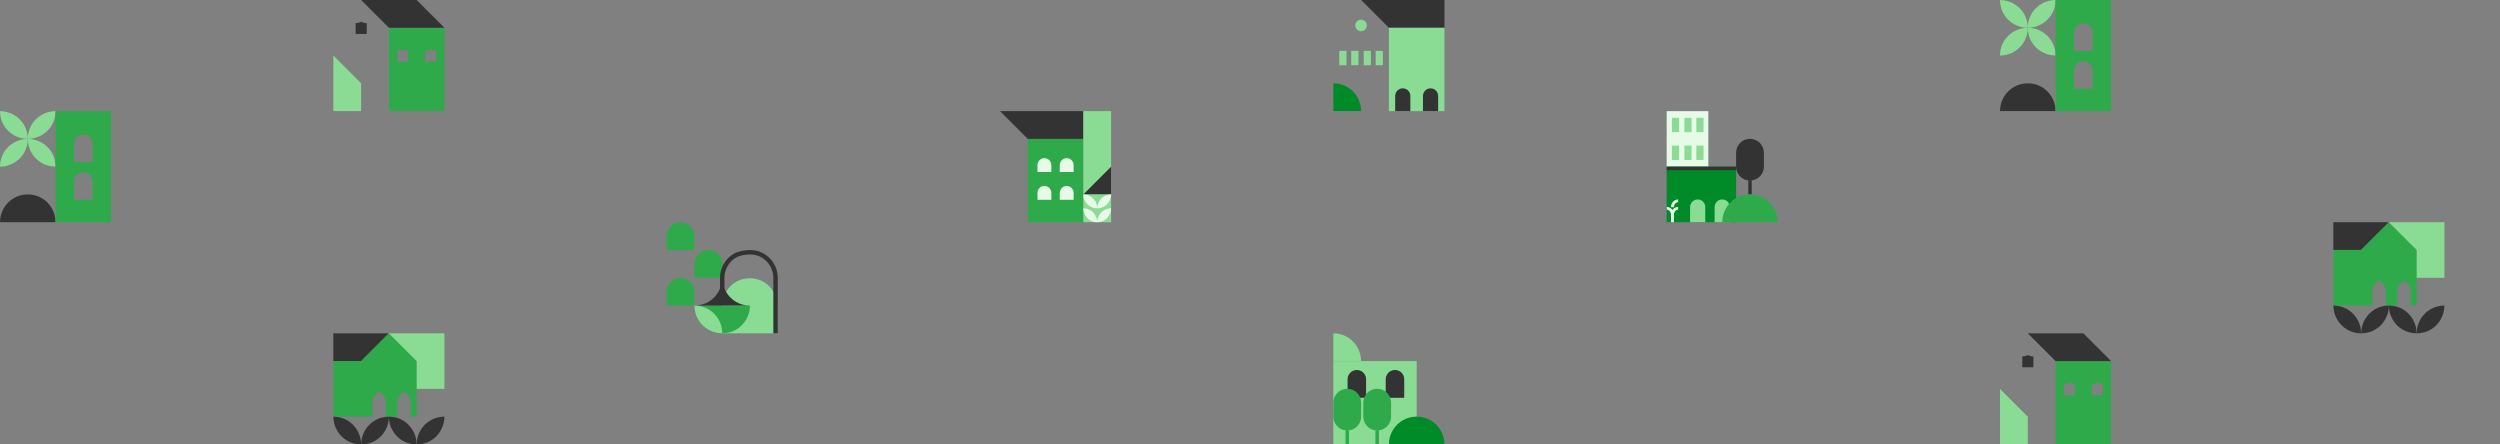 <svg width="1440" height="256" viewBox="0 0 1440 256" fill="none" xmlns="http://www.w3.org/2000/svg">
<rect x="0" y="0" width="1440" height="256" fill="#808080" stroke="none"/>
<g clip-path="url(#clip0_4_8902)">
<path d="M211.24 13.33V19.55H204.84V13.33C206.04 13.33 207.12 13.03 208.04 12.51C208.96 13.03 210.04 13.33 211.24 13.33Z" fill="#333333"/>
<path d="M224 16V64L256 63.97V16H224ZM235.11 35.56H228.72V29.17C229.92 29.17 231 28.86 231.92 28.33C232.84 28.86 233.92 29.17 235.11 29.17V35.56ZM251.27 35.56H244.88V29.17C246.08 29.17 247.16 28.86 248.08 28.33C249 28.86 250.08 29.17 251.27 29.17V35.56Z" fill="#2EAA4A"/>
<path d="M192 31.96L200 39.96L203.33 43.29L208 47.96V63.96H192V31.96Z" fill="#8ADC94"/>
<path d="M256 16H224L216 8L212.67 4.67L208 0H240L244.67 4.67L248 8L256 16Z" fill="#333333"/>
</g>
<g clip-path="url(#clip1_4_8902)">
<path d="M1171.24 205.33V211.55H1164.84V205.33C1166.04 205.33 1167.12 205.03 1168.04 204.51C1168.96 205.03 1170.04 205.33 1171.24 205.33Z" fill="#333333"/>
<path d="M1184 208V256L1216 255.97V208H1184ZM1195.11 227.56H1188.72V221.17C1189.92 221.17 1191 220.86 1191.92 220.33C1192.84 220.86 1193.92 221.17 1195.11 221.17V227.56ZM1211.27 227.56H1204.88V221.17C1206.08 221.17 1207.16 220.86 1208.08 220.33C1209 220.86 1210.08 221.17 1211.27 221.17V227.56Z" fill="#2EAA4A"/>
<path d="M1152 223.96L1160 231.96L1163.33 235.29L1168 239.96V255.96H1152V223.96Z" fill="#8ADC94"/>
<path d="M1216 208H1184L1176 200L1172.67 196.67L1168 192H1200L1204.67 196.67L1208 200L1216 208Z" fill="#333333"/>
</g>
<g clip-path="url(#clip2_4_8902)">
<path d="M256 192H224V224H256V192Z" fill="#8ADC94"/>
<path d="M224 192L216 200L212.67 203.33L208 208H192V192H224Z" fill="#333333"/>
<path d="M223.99 192L219.36 196.62L216.03 199.94L212.7 203.26L208.07 207.88L208.02 207.93L207.97 207.98H192V239.98H214.47V232.33C214.47 230.96 214.84 229.62 215.51 228.45C215.85 227.86 216.26 227.32 216.74 226.83C217.21 226.35 217.76 225.92 218.36 225.58C218.96 225.93 219.5 226.35 219.98 226.83C220.46 227.32 220.87 227.86 221.21 228.45C221.88 229.62 222.25 230.96 222.25 232.33V239.98H228.75V232.33C228.75 230.96 229.12 229.62 229.79 228.45C230.13 227.86 230.54 227.32 231.02 226.83C231.49 226.35 232.04 225.92 232.64 225.58C233.24 225.93 233.78 226.35 234.26 226.83C234.74 227.32 235.15 227.86 235.49 228.45C236.16 229.62 236.53 230.96 236.53 232.33V239.98H240V208L223.99 192Z" fill="#2EAA4A"/>
<path d="M239.98 255.99C236.98 255.99 234.28 255.22 231.98 253.89C229.5 252.46 227.51 250.4 226.13 247.99C224.74 245.58 223.98 242.82 223.98 240C226.98 240 229.69 240.77 231.98 242.1C234.45 243.53 236.45 245.59 237.83 248C239.21 250.41 239.97 253.17 239.97 255.99H239.98Z" fill="#333333"/>
<path d="M255.98 240C255.98 242.83 255.22 245.59 253.84 248C252.46 250.41 250.46 252.47 247.99 253.9C245.7 255.22 242.99 256 239.99 256C239.99 253.17 240.75 250.41 242.14 248C243.52 245.59 245.52 243.53 247.99 242.1C250.28 240.78 252.99 240 255.99 240H255.98Z" fill="#333333"/>
<path d="M208.02 255.99C205.02 255.99 202.32 255.22 200.02 253.89C197.54 252.46 195.55 250.4 194.17 247.99C192.79 245.59 192.02 242.83 192.02 240.01C195.02 240.01 197.73 240.78 200.02 242.11C202.49 243.54 204.49 245.6 205.87 248.01C207.25 250.42 208.01 253.18 208.01 256L208.02 255.99Z" fill="#333333"/>
<path d="M224.02 240C224.02 242.83 223.26 245.59 221.88 248C220.5 250.41 218.5 252.47 216.03 253.9C213.74 255.22 211.03 256 208.03 256C208.03 253.17 208.79 250.41 210.18 248C211.56 245.59 213.56 243.53 216.03 242.1C218.32 240.78 221.03 240 224.03 240H224.02Z" fill="#333333"/>
</g>
<g clip-path="url(#clip3_4_8902)">
<path d="M1408 128H1376V160H1408V128Z" fill="#8ADC94"/>
<path d="M1376 128L1368 136L1364.67 139.33L1360 144H1344V128H1376Z" fill="#333333"/>
<path d="M1375.99 128L1371.36 132.62L1368.03 135.94L1364.7 139.26L1360.07 143.88L1360.02 143.93L1359.97 143.98H1344V175.98H1366.47V168.33C1366.47 166.96 1366.84 165.62 1367.51 164.45C1367.85 163.86 1368.26 163.32 1368.74 162.83C1369.21 162.35 1369.76 161.92 1370.36 161.58C1370.96 161.93 1371.5 162.35 1371.98 162.83C1372.46 163.32 1372.87 163.86 1373.21 164.45C1373.88 165.62 1374.25 166.96 1374.25 168.33V175.98H1380.75V168.33C1380.75 166.96 1381.12 165.62 1381.79 164.45C1382.13 163.86 1382.54 163.32 1383.02 162.83C1383.49 162.35 1384.04 161.92 1384.64 161.58C1385.24 161.93 1385.78 162.35 1386.26 162.83C1386.74 163.32 1387.15 163.86 1387.49 164.45C1388.16 165.62 1388.53 166.96 1388.53 168.33V175.98H1392V144L1375.99 128Z" fill="#2EAA4A"/>
<path d="M1391.98 191.99C1388.98 191.99 1386.28 191.22 1383.98 189.89C1381.5 188.46 1379.51 186.4 1378.13 183.99C1376.74 181.58 1375.98 178.82 1375.98 176C1378.98 176 1381.69 176.77 1383.98 178.1C1386.45 179.53 1388.45 181.59 1389.83 184C1391.21 186.41 1391.97 189.17 1391.97 191.99H1391.98Z" fill="#333333"/>
<path d="M1407.98 176C1407.98 178.83 1407.22 181.59 1405.84 184C1404.46 186.41 1402.46 188.47 1399.99 189.9C1397.7 191.22 1394.99 192 1391.99 192C1391.99 189.17 1392.75 186.41 1394.14 184C1395.52 181.59 1397.52 179.53 1399.99 178.1C1402.28 176.78 1404.99 176 1407.99 176H1407.98Z" fill="#333333"/>
<path d="M1360.02 191.99C1357.02 191.99 1354.32 191.22 1352.02 189.89C1349.54 188.46 1347.55 186.4 1346.17 183.99C1344.79 181.59 1344.02 178.83 1344.02 176.01C1347.02 176.01 1349.73 176.78 1352.02 178.11C1354.49 179.54 1356.49 181.6 1357.87 184.01C1359.25 186.42 1360.01 189.18 1360.01 192L1360.02 191.99Z" fill="#333333"/>
<path d="M1376.02 176C1376.02 178.83 1375.26 181.59 1373.88 184C1372.5 186.41 1370.5 188.47 1368.03 189.9C1365.74 191.22 1363.03 192 1360.03 192C1360.03 189.17 1360.79 186.41 1362.18 184C1363.56 181.59 1365.56 179.53 1368.03 178.1C1370.32 176.78 1373.03 176 1376.03 176H1376.02Z" fill="#333333"/>
</g>
<g clip-path="url(#clip4_4_8902)">
<path d="M416 152V160H400V152C400 150.59 400.38 149.21 401.08 148C401.77 146.8 402.77 145.76 404.01 145.05C405.16 144.39 406.51 144 408.01 144C409.51 144 410.86 144.39 412.01 145.05C413.25 145.76 414.25 146.8 414.94 148C415.63 149.21 416.01 150.59 416.01 152H416Z" fill="#2EAA4A"/>
<path d="M400 168V176H384V168C384 166.59 384.38 165.21 385.08 164C385.77 162.8 386.77 161.76 388.01 161.05C389.16 160.39 390.51 160 392.01 160C393.51 160 394.86 160.39 396.01 161.05C397.25 161.76 398.25 162.8 398.94 164C399.63 165.21 400.01 166.59 400.01 168H400Z" fill="#2EAA4A"/>
<path d="M400 136V144H384V136C384 134.59 384.38 133.21 385.08 132C385.77 130.8 386.77 129.76 388.01 129.05C389.16 128.39 390.51 128 392.01 128C393.51 128 394.86 128.39 396.01 129.05C397.25 129.76 398.25 130.8 398.94 132C399.63 133.21 400.01 134.59 400.01 136H400Z" fill="#2EAA4A"/>
<path d="M447.73 176.13V192H416V176.13C416 173.33 416.76 170.6 418.13 168.2C419.5 165.81 421.48 163.77 423.93 162.35C426.2 161.04 428.89 160.27 431.86 160.27C434.83 160.27 437.52 161.04 439.8 162.35C442.25 163.77 444.23 165.81 445.6 168.2C446.97 170.59 447.73 173.33 447.73 176.13Z" fill="#8ADC94"/>
<path d="M432 176C432 178.83 431.24 181.59 429.85 184C429.16 185.21 428.31 186.33 427.32 187.32C426.34 188.31 425.23 189.18 423.99 189.89C421.7 191.21 418.99 191.99 415.99 191.99C412.99 191.99 410.28 191.21 407.99 189.89C406.76 189.18 405.64 188.31 404.67 187.32C403.68 186.32 402.84 185.2 402.14 183.99C400.76 181.58 400 178.82 400 176H432Z" fill="#2EAA4A"/>
<path d="M432 176H400C403 176 405.7 175.22 408 173.9C409.24 173.19 410.35 172.32 411.33 171.33C412.32 170.33 413.16 169.21 413.86 168.01C415.24 165.6 416.01 162.84 416.01 160.02C416.01 162.84 416.77 165.6 418.15 168.01C418.84 169.22 419.69 170.34 420.68 171.34C421.66 172.33 422.77 173.2 424 173.91C426.29 175.23 429 176.01 432 176.01V176Z" fill="#333333"/>
<path d="M445.85 152C445.16 150.79 444.31 149.67 443.32 148.68C442.34 147.69 441.23 146.82 439.99 146.11C437.7 144.79 434.99 144.01 431.99 144.01C428.99 144.01 425 144.79 422.71 146.11C421.48 146.82 420.36 147.69 419.39 148.68C418.4 149.68 417.56 150.8 416.86 152.01C415.48 154.42 414.72 157.2 414.72 160.02V168.01H417.28V160C417.28 157.66 417.9 155.34 419.08 153.28C419.67 152.25 420.39 151.31 421.21 150.48C422.05 149.63 422.99 148.91 424 148.33C426.02 147.16 429.56 146.57 432 146.57C434.44 146.57 436.69 147.16 438.72 148.33C439.74 148.91 440.67 149.64 441.51 150.49C442.33 151.31 443.04 152.25 443.63 153.28C444.81 155.34 445.44 157.67 445.44 160V192.01H448V159.99C448 157.17 447.24 154.41 445.85 152Z" fill="#333333"/>
<path d="M416 192C413.18 192 410.42 191.24 408 189.85C406.79 189.16 405.67 188.31 404.68 187.32C403.69 186.34 402.82 185.23 402.11 183.99C400.79 181.7 400.01 178.99 400.01 175.99C402.83 175.99 405.59 176.75 408 178.13C409.21 178.82 410.33 179.67 411.33 180.66C412.32 181.64 413.19 182.75 413.9 183.98C415.22 186.27 416 188.98 416 191.98V192Z" fill="#8ADC94"/>
</g>
<g clip-path="url(#clip5_4_8902)">
<path d="M832 0V16H800L792 8L788.68 4.68L784 0H832Z" fill="#333333"/>
<path d="M832 16H800V64H832V16Z" fill="#8ADC94"/>
<path d="M812.37 55.25V64H803.62V55.25C803.62 54.48 803.83 53.72 804.21 53.06C804.4 52.73 804.63 52.42 804.9 52.15C805.17 51.88 805.47 51.64 805.81 51.45C806.44 51.09 807.18 50.88 808 50.88C808.82 50.88 809.56 51.09 810.19 51.45C810.53 51.64 810.83 51.88 811.1 52.15C811.37 52.42 811.6 52.73 811.79 53.06C812.17 53.72 812.38 54.48 812.38 55.25H812.37Z" fill="#333333"/>
<path d="M828.37 55.25V64H819.62V55.25C819.62 54.48 819.83 53.72 820.21 53.06C820.4 52.73 820.63 52.42 820.9 52.15C821.17 51.88 821.47 51.64 821.81 51.45C822.44 51.09 823.18 50.88 824 50.88C824.82 50.88 825.56 51.09 826.19 51.45C826.53 51.64 826.83 51.88 827.1 52.15C827.37 52.42 827.6 52.73 827.79 53.06C828.17 53.72 828.38 54.48 828.38 55.25H828.37Z" fill="#333333"/>
<path d="M775.57 29.3H771.43V37.58H775.57V29.3Z" fill="#8ADC94"/>
<path d="M782.46 29.3H778.32V37.58H782.46V29.3Z" fill="#8ADC94"/>
<path d="M789.63 29.3H785.49V37.58H789.63V29.3Z" fill="#8ADC94"/>
<path d="M796.53 29.3H792.39V37.58H796.53V29.3Z" fill="#8ADC94"/>
<path d="M787.3 14.65C787.3 15.24 787.14 15.81 786.85 16.31C786.71 16.56 786.53 16.79 786.32 17C786.12 17.21 785.89 17.39 785.63 17.53C785.15 17.81 784.59 17.97 783.97 17.97C783.35 17.97 782.78 17.81 782.31 17.53C782.05 17.38 781.82 17.2 781.62 17C781.41 16.79 781.24 16.56 781.09 16.31C780.8 15.81 780.64 15.23 780.64 14.65C780.64 14.07 780.8 13.49 781.09 12.99C781.23 12.74 781.41 12.51 781.62 12.3C781.82 12.09 782.05 11.91 782.31 11.77C782.79 11.49 783.35 11.33 783.97 11.33C784.59 11.33 785.16 11.49 785.63 11.77C785.89 11.92 786.12 12.1 786.32 12.3C786.53 12.51 786.7 12.74 786.85 12.99C787.14 13.49 787.3 14.07 787.3 14.65Z" fill="#8ADC94"/>
<path d="M784 63.99H768V47.99C771 47.99 773.71 48.77 776 50.09C778.47 51.52 780.47 53.58 781.85 55.99C783.23 58.4 783.99 61.16 783.99 63.98L784 63.99Z" fill="#008A28"/>
</g>
<g clip-path="url(#clip6_4_8902)">
<path d="M32 127.99H0C0 125.16 0.76 122.4 2.15 119.99C3.53 117.58 5.53 115.52 8 114.09C10.29 112.77 13 111.99 16 111.99C19 111.99 21.71 112.77 24 114.09C26.47 115.52 28.47 117.58 29.85 119.99C31.23 122.4 31.99 125.16 31.99 127.98L32 127.99Z" fill="#333333"/>
<path d="M15.99 80.02C15.99 83.02 15.21 85.72 13.89 88.01C12.46 90.48 10.4 92.48 7.99 93.86C5.57 95.24 2.81 96.01 -0.01 96.01C-0.01 93.01 0.77 90.31 2.09 88.01C3.52 85.54 5.58 83.54 7.99 82.16C10.4 80.78 13.16 80.02 15.98 80.02H15.99Z" fill="#8ADC94"/>
<path d="M0 64.03C2.83 64.03 5.59 64.79 8 66.17C10.41 67.55 12.47 69.55 13.9 72.02C15.22 74.31 16 77.02 16 80.02C13.18 80.02 10.42 79.26 8.01 77.87C5.6 76.49 3.54 74.5 2.11 72.02C0.78 69.73 0 67.03 0 64.03Z" fill="#8ADC94"/>
<path d="M16.01 79.98C16.01 76.98 16.79 74.28 18.11 71.99C19.54 69.52 21.6 67.52 24.01 66.14C26.42 64.76 29.18 64 32 64C32 67 31.22 69.7 29.9 72C28.47 74.47 26.41 76.47 24 77.85C21.59 79.23 18.83 79.99 16.01 79.99V79.98Z" fill="#8ADC94"/>
<path d="M32 95.97C29.18 95.97 26.42 95.21 24.01 93.83C21.6 92.45 19.54 90.45 18.11 87.98C16.79 85.69 16.01 82.98 16.01 79.98C18.83 79.98 21.59 80.74 24 82.13C26.41 83.51 28.47 85.5 29.9 87.98C31.22 90.27 32 92.97 32 95.97Z" fill="#8ADC94"/>
<path d="M32 64V128H64V64H32ZM53.33 115.1H42.66V104.53C42.66 103.6 42.91 102.68 43.38 101.89C43.61 101.49 43.89 101.12 44.22 100.79C44.55 100.46 44.92 100.17 45.33 99.94C46.09 99.5 47 99.25 48 99.25C49 99.25 49.9 99.51 50.67 99.94C51.08 100.17 51.45 100.46 51.78 100.79C52.11 101.12 52.39 101.49 52.62 101.89C53.08 102.69 53.34 103.6 53.34 104.53V115.1H53.33ZM53.33 93.33H42.66V82.76C42.66 81.83 42.91 80.91 43.38 80.12C43.61 79.72 43.89 79.35 44.22 79.02C44.55 78.69 44.92 78.4 45.33 78.17C46.09 77.73 47 77.48 48 77.48C49 77.48 49.9 77.74 50.67 78.17C51.08 78.4 51.45 78.69 51.78 79.02C52.11 79.35 52.39 79.72 52.62 80.12C53.08 80.92 53.34 81.83 53.34 82.76V93.33H53.33Z" fill="#2EAA4A"/>
</g>
<g clip-path="url(#clip7_4_8902)">
<path d="M1184 63.99H1152C1152 61.16 1152.76 58.4 1154.15 55.99C1155.53 53.58 1157.53 51.52 1160 50.09C1162.29 48.77 1165 47.99 1168 47.99C1171 47.99 1173.71 48.77 1176 50.09C1178.47 51.52 1180.47 53.58 1181.85 55.99C1183.23 58.4 1183.99 61.16 1183.99 63.98L1184 63.99Z" fill="#333333"/>
<path d="M1167.99 16.02C1167.99 19.02 1167.21 21.72 1165.89 24.01C1164.46 26.48 1162.4 28.48 1159.99 29.86C1157.57 31.24 1154.81 32.01 1151.99 32.01C1151.99 29.01 1152.77 26.31 1154.09 24.01C1155.52 21.54 1157.58 19.54 1159.99 18.16C1162.4 16.78 1165.16 16.02 1167.98 16.02H1167.99Z" fill="#8ADC94"/>
<path d="M1152 0.03C1154.83 0.03 1157.59 0.79 1160 2.17C1162.41 3.55 1164.47 5.55 1165.9 8.02C1167.22 10.31 1168 13.02 1168 16.02C1165.18 16.02 1162.42 15.26 1160.01 13.87C1157.6 12.49 1155.54 10.5 1154.11 8.02C1152.78 5.73 1152 3.03 1152 0.03Z" fill="#8ADC94"/>
<path d="M1168.01 15.98C1168.01 12.98 1168.79 10.28 1170.11 7.99C1171.54 5.52 1173.6 3.52 1176.01 2.14C1178.42 0.76 1181.18 0 1184 0C1184 3 1183.22 5.7 1181.9 8C1180.47 10.47 1178.41 12.47 1176 13.85C1173.59 15.23 1170.83 15.99 1168.01 15.99V15.98Z" fill="#8ADC94"/>
<path d="M1184 31.97C1181.18 31.97 1178.42 31.21 1176.01 29.83C1173.6 28.45 1171.54 26.45 1170.11 23.98C1168.79 21.69 1168.01 18.98 1168.01 15.98C1170.83 15.98 1173.59 16.74 1176 18.13C1178.41 19.51 1180.47 21.5 1181.9 23.98C1183.22 26.27 1184 28.97 1184 31.97Z" fill="#8ADC94"/>
<path d="M1184 0V64H1216V0H1184ZM1205.33 51.1H1194.66V40.53C1194.66 39.6 1194.91 38.68 1195.38 37.89C1195.61 37.49 1195.89 37.12 1196.22 36.79C1196.55 36.46 1196.92 36.17 1197.33 35.94C1198.09 35.5 1199 35.25 1200 35.25C1201 35.25 1201.9 35.51 1202.67 35.94C1203.08 36.17 1203.45 36.46 1203.78 36.79C1204.11 37.12 1204.39 37.49 1204.62 37.89C1205.08 38.69 1205.34 39.6 1205.34 40.53V51.1H1205.33ZM1205.33 29.33H1194.66V18.76C1194.66 17.83 1194.91 16.91 1195.38 16.12C1195.61 15.72 1195.89 15.35 1196.22 15.02C1196.55 14.69 1196.92 14.4 1197.33 14.17C1198.09 13.73 1199 13.48 1200 13.48C1201 13.48 1201.9 13.74 1202.67 14.17C1203.08 14.4 1203.45 14.69 1203.78 15.02C1204.11 15.35 1204.39 15.72 1204.62 16.12C1205.08 16.92 1205.34 17.83 1205.34 18.76V29.33H1205.33Z" fill="#2EAA4A"/>
</g>
<g clip-path="url(#clip8_4_8902)">
<path d="M816 208H768V256H816V208Z" fill="#8ADC94"/>
<path d="M832 255.99H800C800 253.16 800.76 250.4 802.15 247.99C803.53 245.58 805.53 243.52 808 242.09C810.29 240.77 813 239.99 816 239.99C819 239.99 821.71 240.77 824 242.09C826.47 243.52 828.47 245.58 829.85 247.99C831.23 250.4 831.99 253.16 831.99 255.98L832 255.99Z" fill="#008A28"/>
<path d="M784 207.99L768 208V192C771 192 773.71 192.78 776 194.1C778.47 195.53 780.47 197.59 781.85 200C783.23 202.41 783.99 205.17 783.99 207.99H784Z" fill="#8ADC94"/>
<path d="M786.87 218.47V229.14H776.2V218.47C776.2 217.53 776.45 216.61 776.92 215.8C777.15 215.4 777.43 215.02 777.76 214.69C778.09 214.36 778.46 214.07 778.87 213.83C779.63 213.39 780.54 213.13 781.54 213.13C782.54 213.13 783.44 213.39 784.21 213.83C784.62 214.07 784.99 214.36 785.32 214.69C785.65 215.02 785.93 215.4 786.16 215.8C786.62 216.6 786.88 217.53 786.88 218.47H786.87Z" fill="#333333"/>
<path d="M808.83 218.47V229.14H798.16V218.47C798.16 217.53 798.41 216.61 798.88 215.8C799.11 215.4 799.39 215.02 799.72 214.69C800.05 214.36 800.42 214.07 800.83 213.83C801.59 213.39 802.5 213.13 803.5 213.13C804.5 213.13 805.4 213.39 806.17 213.83C806.58 214.07 806.95 214.36 807.28 214.69C807.61 215.02 807.89 215.4 808.12 215.8C808.58 216.6 808.84 217.53 808.84 218.47H808.83Z" fill="#333333"/>
<path d="M777 247.77H775V256H777V247.77Z" fill="#2EAA4A"/>
<path d="M784 231.95V239.95C784 241.36 783.62 242.74 782.92 243.95C782.58 244.55 782.15 245.11 781.66 245.61C780.26 247.02 778.3 247.94 775.99 247.94C774.49 247.94 773.14 247.55 771.99 246.89C771.37 246.54 770.82 246.11 770.33 245.61C769.84 245.12 769.41 244.56 769.07 243.95C768.37 242.75 768 241.36 768 239.95V231.95C768 230.54 768.38 229.16 769.07 227.95C769.41 227.34 769.84 226.78 770.33 226.29C770.82 225.79 771.37 225.36 771.99 225.01C773.14 224.35 774.49 223.96 775.99 223.96C777.49 223.96 778.84 224.35 779.99 225.01C780.61 225.36 781.16 225.79 781.66 226.29C782.15 226.78 782.57 227.34 782.92 227.95C783.62 229.15 784 230.54 784 231.95Z" fill="#2EAA4A"/>
<path d="M794.26 247.77H792.26V256H794.26V247.77Z" fill="#2EAA4A"/>
<path d="M801.26 231.95V239.95C801.26 241.36 800.88 242.74 800.18 243.95C799.84 244.55 799.41 245.11 798.92 245.61C797.52 247.02 795.56 247.94 793.25 247.94C791.75 247.94 790.4 247.55 789.25 246.89C788.63 246.54 788.08 246.11 787.59 245.61C787.1 245.12 786.67 244.56 786.33 243.95C785.63 242.75 785.26 241.36 785.26 239.95V231.95C785.26 230.54 785.64 229.16 786.33 227.95C786.67 227.34 787.1 226.78 787.59 226.29C788.08 225.79 788.63 225.36 789.25 225.01C790.4 224.35 791.75 223.96 793.25 223.96C794.75 223.96 796.1 224.35 797.25 225.01C797.87 225.36 798.42 225.79 798.92 226.29C799.41 226.78 799.83 227.34 800.18 227.95C800.88 229.15 801.26 230.54 801.26 231.95Z" fill="#2EAA4A"/>
</g>
<g clip-path="url(#clip9_4_8902)">
<path d="M984 64H960V96H984V64Z" fill="#E6FAE7"/>
<path d="M967.17 67.86H963.03V76.14H967.17V67.86Z" fill="#8ADC94"/>
<path d="M967.17 83.86H963.03V92.14H967.17V83.86Z" fill="#8ADC94"/>
<path d="M974.34 67.86H970.2V76.14H974.34V67.86Z" fill="#8ADC94"/>
<path d="M981.24 67.86H977.1V76.14H981.24V67.86Z" fill="#8ADC94"/>
<path d="M974.34 83.86H970.2V92.14H974.34V83.86Z" fill="#8ADC94"/>
<path d="M981.24 83.86H977.1V92.14H981.24V83.86Z" fill="#8ADC94"/>
<path d="M1009 103.8H1007V112.03H1009V103.8Z" fill="#333333"/>
<path d="M1016 87.98V95.98C1016 97.39 1015.62 98.77 1014.92 99.98C1014.58 100.58 1014.15 101.14 1013.66 101.64C1012.26 103.05 1010.3 103.97 1007.99 103.97C1006.49 103.97 1005.14 103.58 1003.99 102.92C1003.37 102.57 1002.82 102.14 1002.33 101.64C1001.84 101.15 1001.41 100.59 1001.07 99.98C1000.37 98.78 1000 97.39 1000 95.98V87.98C1000 86.57 1000.38 85.19 1001.07 83.98C1001.41 83.37 1001.84 82.81 1002.33 82.32C1002.82 81.82 1003.37 81.39 1003.99 81.04C1005.14 80.38 1006.49 79.99 1007.99 79.99C1009.49 79.99 1010.84 80.38 1011.99 81.04C1012.61 81.39 1013.16 81.82 1013.66 82.32C1014.15 82.81 1014.57 83.37 1014.92 83.98C1015.62 85.18 1016 86.57 1016 87.98Z" fill="#333333"/>
<path d="M1000 96H960V128H1000V96Z" fill="#008A28"/>
<path d="M966.6 120.72C966.44 120.75 966.26 120.77 966.1 120.82C965.14 121.11 964.61 121.81 964.33 122.73C964.24 123.03 964.2 123.35 964.2 123.66C964.19 125.01 964.2 126.37 964.2 127.72V127.99H962.48C962.48 127.9 962.48 127.82 962.48 127.73C962.48 126.33 962.5 124.94 962.47 123.54C962.45 122.65 962.12 121.87 961.43 121.27C961.04 120.93 960.58 120.76 960.06 120.73V119.2C961.43 119.23 962.5 119.82 963.33 120.92C964.15 119.83 965.22 119.24 966.6 119.2V120.72Z" fill="#E6FAE7"/>
<path d="M966.61 116.4C965.08 116.53 964.23 117.89 964.19 119.35H962.48C962.51 118.17 962.86 117.12 963.65 116.23C964.43 115.35 965.42 114.91 966.61 114.88V116.4Z" fill="#E6FAE7"/>
<path d="M1000 96H960V98H1000V96Z" fill="#333333"/>
<path d="M982.24 119.25V128H973.49V119.25C973.49 118.48 973.7 117.72 974.08 117.06C974.27 116.73 974.5 116.42 974.77 116.15C975.04 115.88 975.34 115.64 975.68 115.45C976.31 115.09 977.05 114.88 977.87 114.88C978.69 114.88 979.43 115.09 980.06 115.45C980.4 115.64 980.7 115.88 980.97 116.15C981.24 116.42 981.47 116.73 981.66 117.06C982.04 117.72 982.25 118.48 982.25 119.25H982.24Z" fill="#8ADC94"/>
<path d="M996.37 119.25V128H987.62V119.25C987.62 118.48 987.83 117.72 988.21 117.06C988.4 116.73 988.63 116.42 988.9 116.15C989.17 115.88 989.47 115.64 989.81 115.45C990.44 115.09 991.18 114.88 992 114.88C992.82 114.88 993.56 115.09 994.19 115.45C994.53 115.64 994.83 115.88 995.1 116.15C995.37 116.42 995.6 116.73 995.79 117.06C996.17 117.72 996.38 118.48 996.38 119.25H996.37Z" fill="#8ADC94"/>
<path d="M1024 127.99H992C992 125.16 992.76 122.4 994.15 119.99C995.53 117.58 997.53 115.52 1000 114.09C1002.29 112.77 1005 111.99 1008 111.99C1011 111.99 1013.71 112.77 1016 114.09C1018.47 115.52 1020.47 117.58 1021.85 119.99C1023.23 122.4 1023.99 125.16 1023.99 127.98L1024 127.99Z" fill="#2EAA4A"/>
</g>
<g clip-path="url(#clip10_4_8902)">
<path d="M623.98 80H592.01V128H623.98V80Z" fill="#2EAA4A"/>
<path d="M592 64H576L584 72L587.33 75.33L592 80H624V64H592Z" fill="#333333"/>
<path d="M605.58 95.09V99.09H597.58V95.09C597.58 94.39 597.77 93.69 598.12 93.09C598.46 92.49 598.96 91.97 599.58 91.62C600.15 91.29 600.83 91.09 601.58 91.09C602.33 91.09 603.01 91.28 603.58 91.62C604.2 91.98 604.7 92.49 605.04 93.09C605.39 93.69 605.58 94.38 605.58 95.09Z" fill="#E6FAE7"/>
<path d="M618.42 95.09V99.09H610.42V95.09C610.42 94.39 610.61 93.69 610.96 93.09C611.3 92.49 611.8 91.97 612.42 91.62C612.99 91.29 613.67 91.09 614.42 91.09C615.17 91.09 615.85 91.28 616.42 91.62C617.04 91.98 617.54 92.49 617.88 93.09C618.23 93.69 618.42 94.38 618.42 95.09Z" fill="#E6FAE7"/>
<path d="M605.58 111.09V115.09H597.58V111.09C597.58 110.39 597.77 109.69 598.12 109.09C598.46 108.49 598.96 107.97 599.58 107.62C600.15 107.29 600.83 107.09 601.58 107.09C602.33 107.09 603.01 107.28 603.58 107.62C604.2 107.98 604.7 108.49 605.04 109.09C605.39 109.69 605.58 110.38 605.58 111.09Z" fill="#E6FAE7"/>
<path d="M618.42 111.09V115.09H610.42V111.09C610.42 110.39 610.61 109.69 610.96 109.09C611.3 108.49 611.8 107.97 612.42 107.62C612.99 107.29 613.67 107.09 614.42 107.09C615.17 107.09 615.85 107.28 616.42 107.62C617.04 107.98 617.54 108.49 617.88 109.09C618.23 109.69 618.42 110.38 618.42 111.09Z" fill="#E6FAE7"/>
<path d="M640 64H624V112H640V64Z" fill="#8ADC94"/>
<path d="M640 96V112H624L628.67 107.33L632 104L640 96Z" fill="#333333"/>
<path d="M640 112.01H624V128H640V112.01Z" fill="#8ADC94"/>
<path d="M632 120C630.5 120 629.15 119.61 628 118.95C626.76 118.24 625.76 117.21 625.07 116C624.38 114.79 623.99 113.41 623.99 112C625.49 112 626.84 112.39 627.99 113.05C629.23 113.76 630.23 114.8 630.92 116C631.61 117.21 631.99 118.59 631.99 120H632Z" fill="#E6FAE7"/>
<path d="M640 112C640 113.41 639.62 114.79 638.93 116C638.24 117.2 637.24 118.24 636 118.95C634.85 119.61 633.5 120 632 120C632 118.59 632.38 117.21 633.08 116C633.77 114.8 634.77 113.76 636.01 113.05C637.16 112.39 638.51 112 640.01 112H640Z" fill="#E6FAE7"/>
<path d="M632 128C630.5 128 629.15 127.61 628 126.95C626.76 126.24 625.76 125.21 625.07 124C624.38 122.79 623.99 121.41 623.99 120C625.49 120 626.84 120.39 627.99 121.05C629.23 121.76 630.23 122.8 630.92 124C631.61 125.21 631.99 126.59 631.99 128H632Z" fill="#E6FAE7"/>
<path d="M640 120C640 121.41 639.62 122.79 638.93 124C638.24 125.2 637.24 126.24 636 126.95C634.85 127.61 633.5 128 632 128C632 126.59 632.38 125.21 633.08 124C633.77 122.8 634.77 121.76 636.01 121.05C637.16 120.39 638.51 120 640.01 120H640Z" fill="#E6FAE7"/>
</g>
<defs>
<clipPath id="clip0_4_8902">
<rect width="64" height="64" fill="white" transform="translate(192)"/>
</clipPath>
<clipPath id="clip1_4_8902">
<rect width="64" height="64" fill="white" transform="translate(1152 192)"/>
</clipPath>
<clipPath id="clip2_4_8902">
<rect width="64" height="64" fill="white" transform="translate(192 192)"/>
</clipPath>
<clipPath id="clip3_4_8902">
<rect width="64" height="64" fill="white" transform="translate(1344 128)"/>
</clipPath>
<clipPath id="clip4_4_8902">
<rect width="64" height="64" fill="white" transform="translate(384 128)"/>
</clipPath>
<clipPath id="clip5_4_8902">
<rect width="64" height="64" fill="white" transform="translate(768)"/>
</clipPath>
<clipPath id="clip6_4_8902">
<rect width="64" height="64" fill="white" transform="translate(0 64)"/>
</clipPath>
<clipPath id="clip7_4_8902">
<rect width="64" height="64" fill="white" transform="translate(1152)"/>
</clipPath>
<clipPath id="clip8_4_8902">
<rect width="64" height="64" fill="white" transform="translate(768 192)"/>
</clipPath>
<clipPath id="clip9_4_8902">
<rect width="64" height="64" fill="white" transform="translate(960 64)"/>
</clipPath>
<clipPath id="clip10_4_8902">
<rect width="64" height="64" fill="white" transform="translate(576 64)"/>
</clipPath>
</defs>
</svg>
